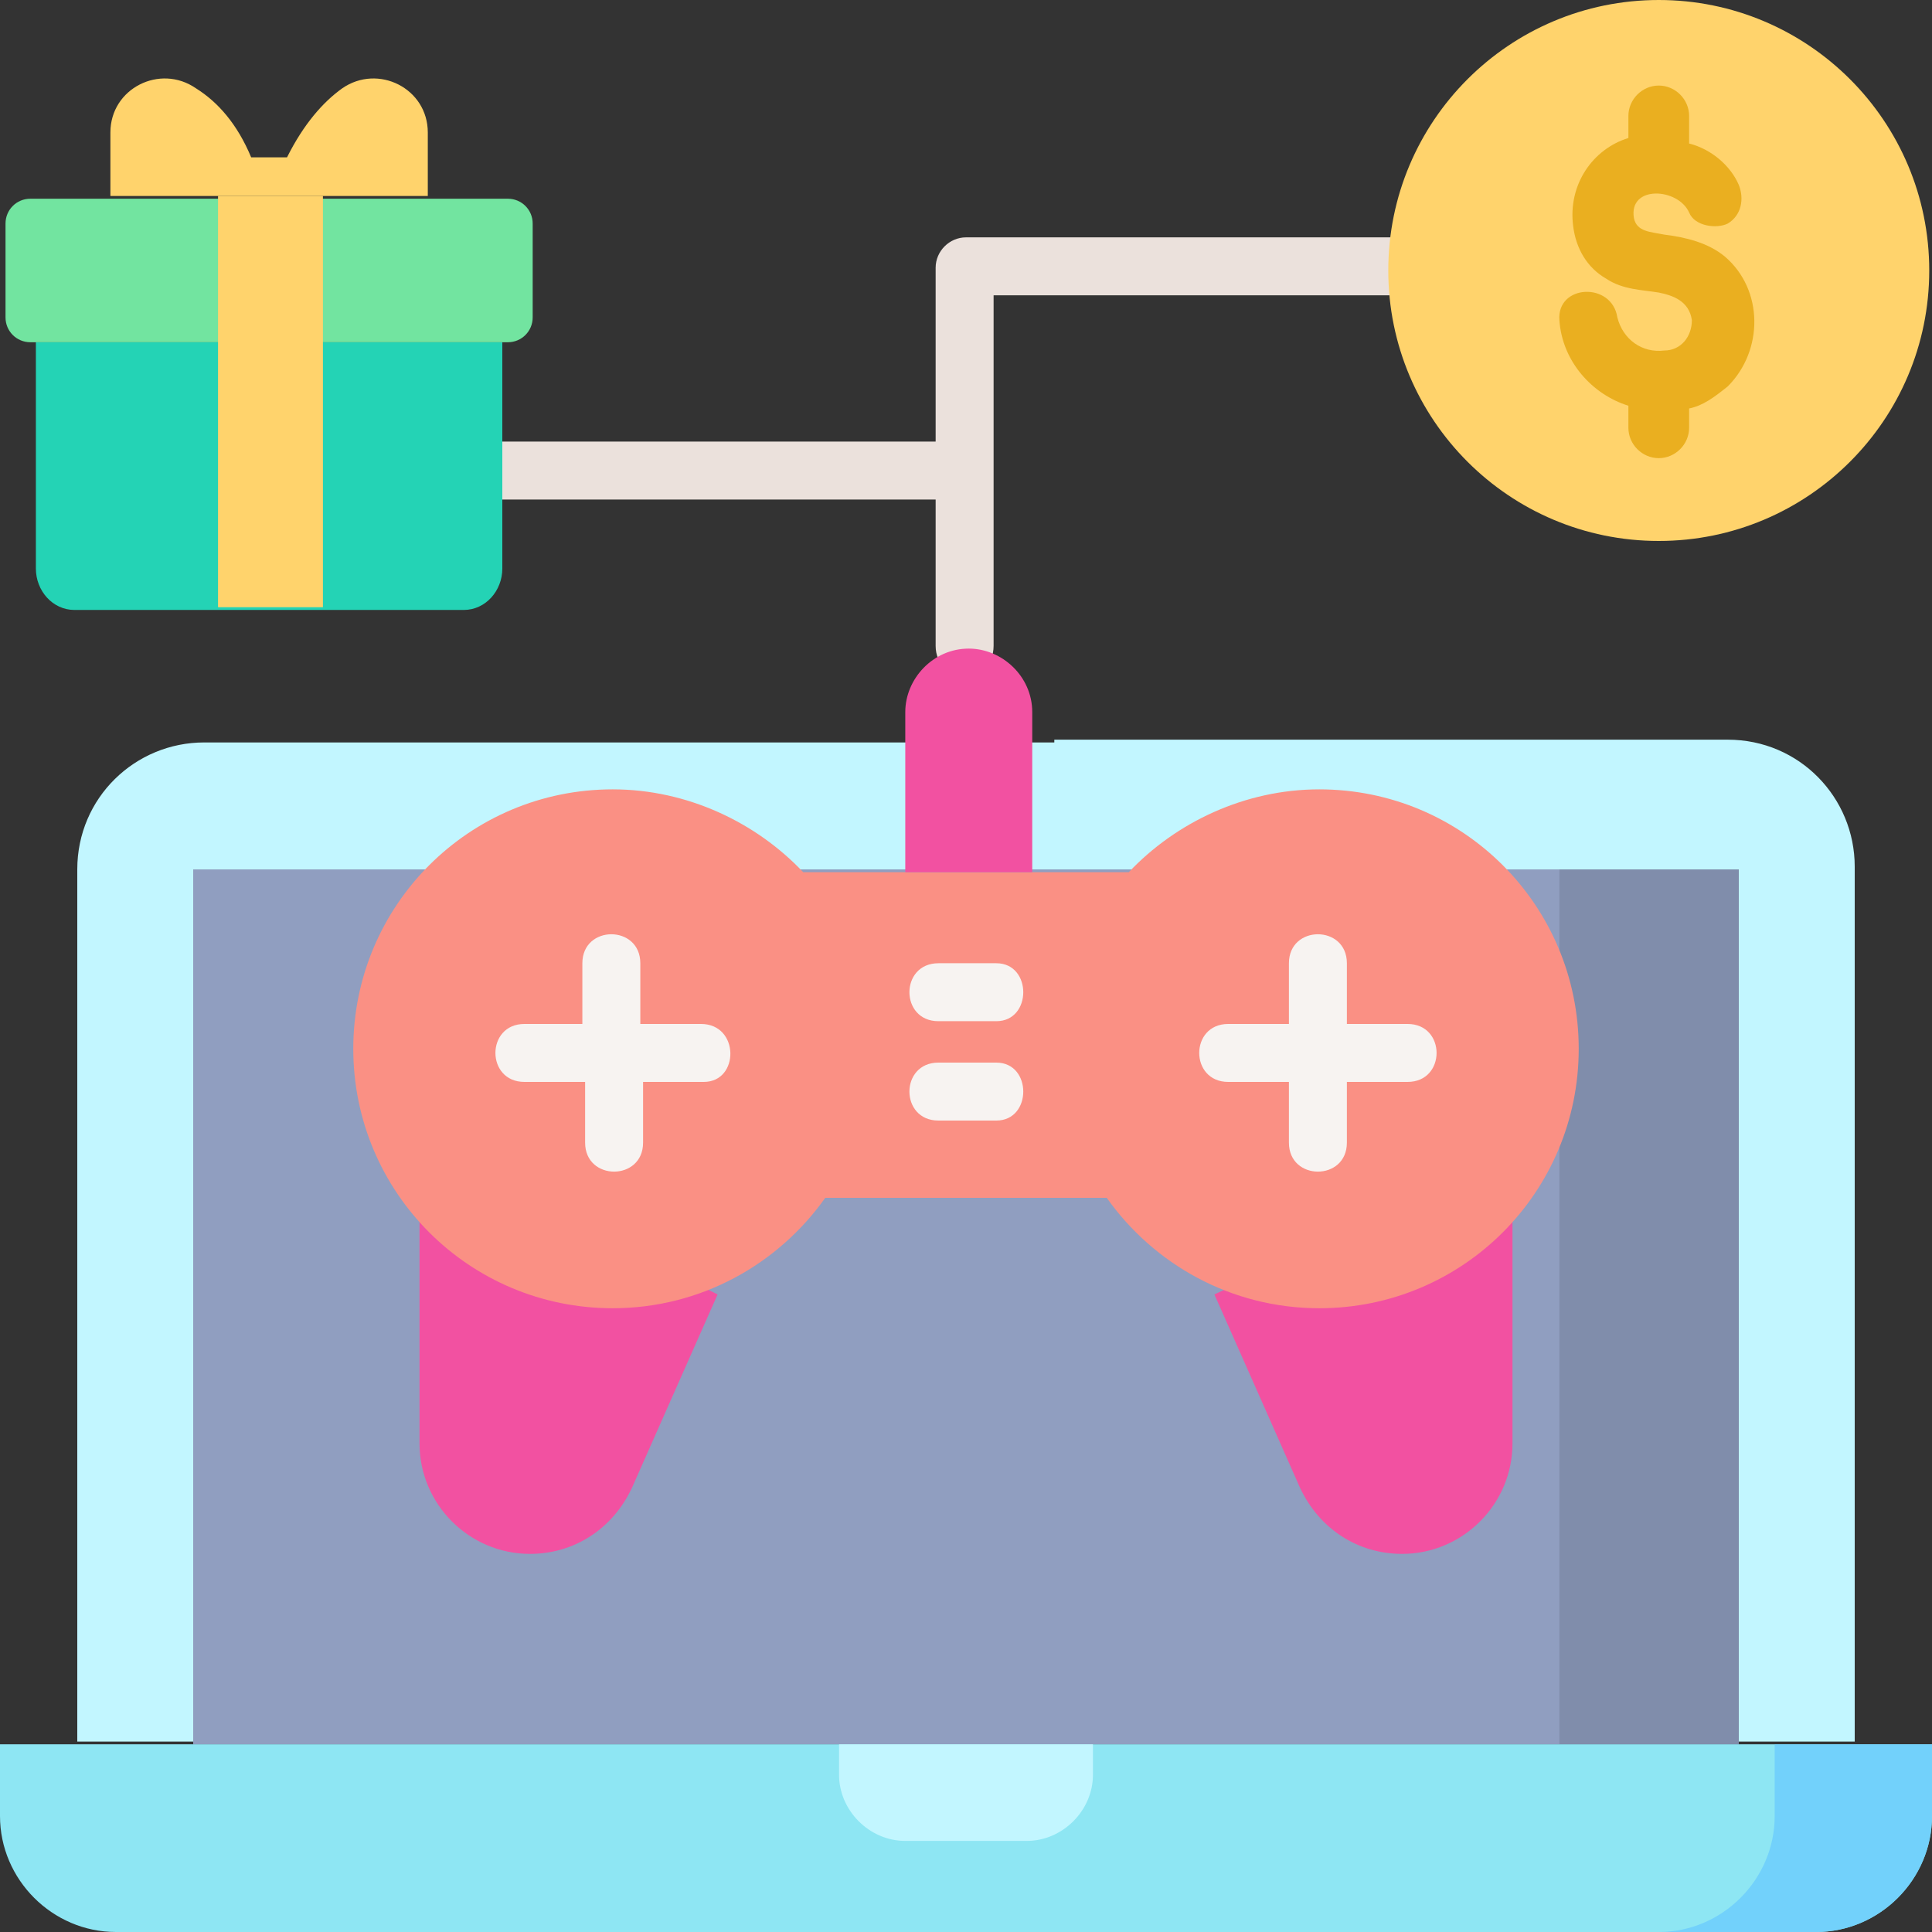 <?xml version="1.0" encoding="utf-8"?>
<!-- Generator: Adobe Illustrator 26.5.0, SVG Export Plug-In . SVG Version: 6.00 Build 0)  -->
<svg version="1.1" id="Layer_1" xmlns="http://www.w3.org/2000/svg" xmlns:xlink="http://www.w3.org/1999/xlink" x="0px" y="0px"
	 width="70px" height="70px" viewBox="0 0 70 70" style="enable-background:new 0 0 70 70;" xml:space="preserve">
<rect x="0" y="0" width="70" height="70" fill="#333333" stroke="none"/>
<style type="text/css">
	.st0{fill:#EBE1DC;}
	.st1{fill:#FFD36C;}
	.st2{fill:#EAAF20;}
	.st3{fill:#C2F6FF;}
	.st4{fill:#909EC0;}
	.st5{fill:#808DAB;}
	.st6{fill:#8EE6F3;}
	.st7{fill:#72D1FB;}
	.st8{fill:#F251A1;}
	.st9{fill:#FA9084;}
	.st10{fill:#F7F3F1;}
	.st11{fill:#24D3B5;}
	.st12{fill:#72E4A0;}
</style>
<path class="st0" d="M53.4,8.6H35c-0.6,0-1.1,0.5-1.1,1.1v6.3H15.7c-1.4,0-1.4,2.1,0,2.1h18.2v5.3c0,1.4,2.1,1.4,2.1,0V10.7h17.4
	C54.8,10.7,54.8,8.6,53.4,8.6z"/>
<circle class="st1" cx="60.1" cy="9.8" r="9.8"/>
<path class="st2" d="M62.5,9.3c-0.6-0.5-1.4-0.7-2.2-0.8c-0.5-0.1-1-0.1-1.1-0.6c-0.2-1.2,1.6-1.1,2-0.2c0.2,0.5,1,0.6,1.4,0.4
	c0.5-0.3,0.6-0.9,0.4-1.4c-0.3-0.7-1-1.3-1.8-1.5V4.2c0-0.6-0.5-1.1-1.1-1.1c-0.6,0-1.1,0.5-1.1,1.1V5c-1.3,0.4-2.2,1.7-2,3.2
	c0.1,0.8,0.5,1.5,1.2,1.9c0.6,0.4,1.3,0.4,1.9,0.5c0.5,0.1,1.1,0.3,1.2,1c0,0.6-0.4,1.1-1,1.1c-0.8,0.1-1.5-0.4-1.7-1.2
	c-0.2-1.3-2.2-1.2-2.1,0.1c0.1,1.5,1.2,2.7,2.5,3.1v0.8c0,0.6,0.5,1.1,1.1,1.1c0.6,0,1.1-0.5,1.1-1.1v-0.7c0.5-0.1,0.9-0.4,1.4-0.8
	C63.9,12.7,63.9,10.5,62.5,9.3L62.5,9.3z"/>
<path class="st3" d="M38.2,26.8h24.4c2.6,0,4.6,2.1,4.6,4.6v31.7H2.8V31.5c0-2.6,2.1-4.6,4.6-4.6H32H38.2z"/>
<path class="st4" d="M54.4,31.5H63v31.7H7V31.5h8.6L54.4,31.5z"/>
<path class="st5" d="M56.5,31.5H63v31.7h-6.5V31.5z"/>
<path class="st6" d="M65.8,70H4.2C1.9,70,0,68.1,0,65.8v-2.6h70v2.6C70,68.1,68.1,70,65.8,70z"/>
<path class="st7" d="M64.3,63.2v2.6c0,2.3-1.9,4.2-4.2,4.2h5.7c2.3,0,4.2-1.9,4.2-4.2v-2.6H64.3z"/>
<path class="st3" d="M30.4,63.2v1.1c0,1.3,1.1,2.4,2.4,2.4h4.4c1.3,0,2.4-1.1,2.4-2.4v-1.1H30.4z"/>
<path class="st8" d="M15.2,41.5v10.8c0,2.2,1.8,4,4,4c1.6,0,3-0.9,3.7-2.4l3.1-7L15.2,41.5z"/>
<path class="st8" d="M54.8,41.8v10.5c0,2.2-1.8,4-4,4c-1.6,0-3-0.9-3.7-2.4l-3.1-7L54.8,41.8z"/>
<path class="st9" d="M47.8,28.6c-2.7,0-5.2,1.2-6.9,3H29.1c-1.7-1.8-4.2-3-6.9-3c-5.2,0-9.4,4.2-9.4,9.4s4.2,9.4,9.4,9.4
	c3.2,0,6-1.6,7.7-4h10.2c1.7,2.4,4.5,4,7.7,4c5.2,0,9.4-4.2,9.4-9.4S53,28.6,47.8,28.6L47.8,28.6z"/>
<g>
	<path class="st10" d="M25.4,37.1h-2.2v-2.2c0-1.4-2.1-1.4-2.1,0v2.2H19c-1.4,0-1.4,2.1,0,2.1h2.2v2.2c0,1.4,2.1,1.4,2.1,0v-2.2h2.2
		C26.8,39.2,26.8,37.1,25.4,37.1z"/>
	<path class="st10" d="M51,37.1h-2.2v-2.2c0-1.4-2.1-1.4-2.1,0v2.2h-2.2c-1.4,0-1.4,2.1,0,2.1h2.2v2.2c0,1.4,2.1,1.4,2.1,0v-2.2H51
		C52.4,39.2,52.4,37.1,51,37.1z"/>
	<path class="st10" d="M36.1,34.9h-2.1c-1.4,0-1.4,2.1,0,2.1h2.1C37.4,37,37.4,34.9,36.1,34.9L36.1,34.9z"/>
	<path class="st10" d="M36.1,38.5h-2.1c-1.4,0-1.4,2.1,0,2.1h2.1C37.4,40.6,37.4,38.5,36.1,38.5z"/>
</g>
<path class="st8" d="M37.3,31.6h-4.5v-5.8c0-1.2,1-2.3,2.3-2.3c1.2,0,2.3,1,2.3,2.3V31.6z"/>
<path class="st11" d="M11.6,12.4h6.6v8.2c0,0.8-0.6,1.5-1.4,1.5H2.7c-0.8,0-1.4-0.7-1.4-1.5v-8.2h6.5"/>
<path class="st12" d="M7.8,12.4H1.1c-0.5,0-0.9-0.4-0.9-0.9V8.1c0-0.5,0.4-0.9,0.9-0.9h17.3c0.5,0,0.9,0.4,0.9,0.9v3.4
	c0,0.5-0.4,0.9-0.9,0.9h-6.8"/>
<path class="st1" d="M9.1,5.7c-0.5-1.2-1.2-2-2-2.5c-1.3-0.9-3.1,0-3.1,1.6v2.3h11.5V4.8c0-1.6-1.8-2.5-3.1-1.6
	c-0.7,0.5-1.4,1.3-2,2.5H9.1z"/>
<path class="st1" d="M7.9,7.1h3.8v14.9H7.9V7.1z"/>
</svg>
